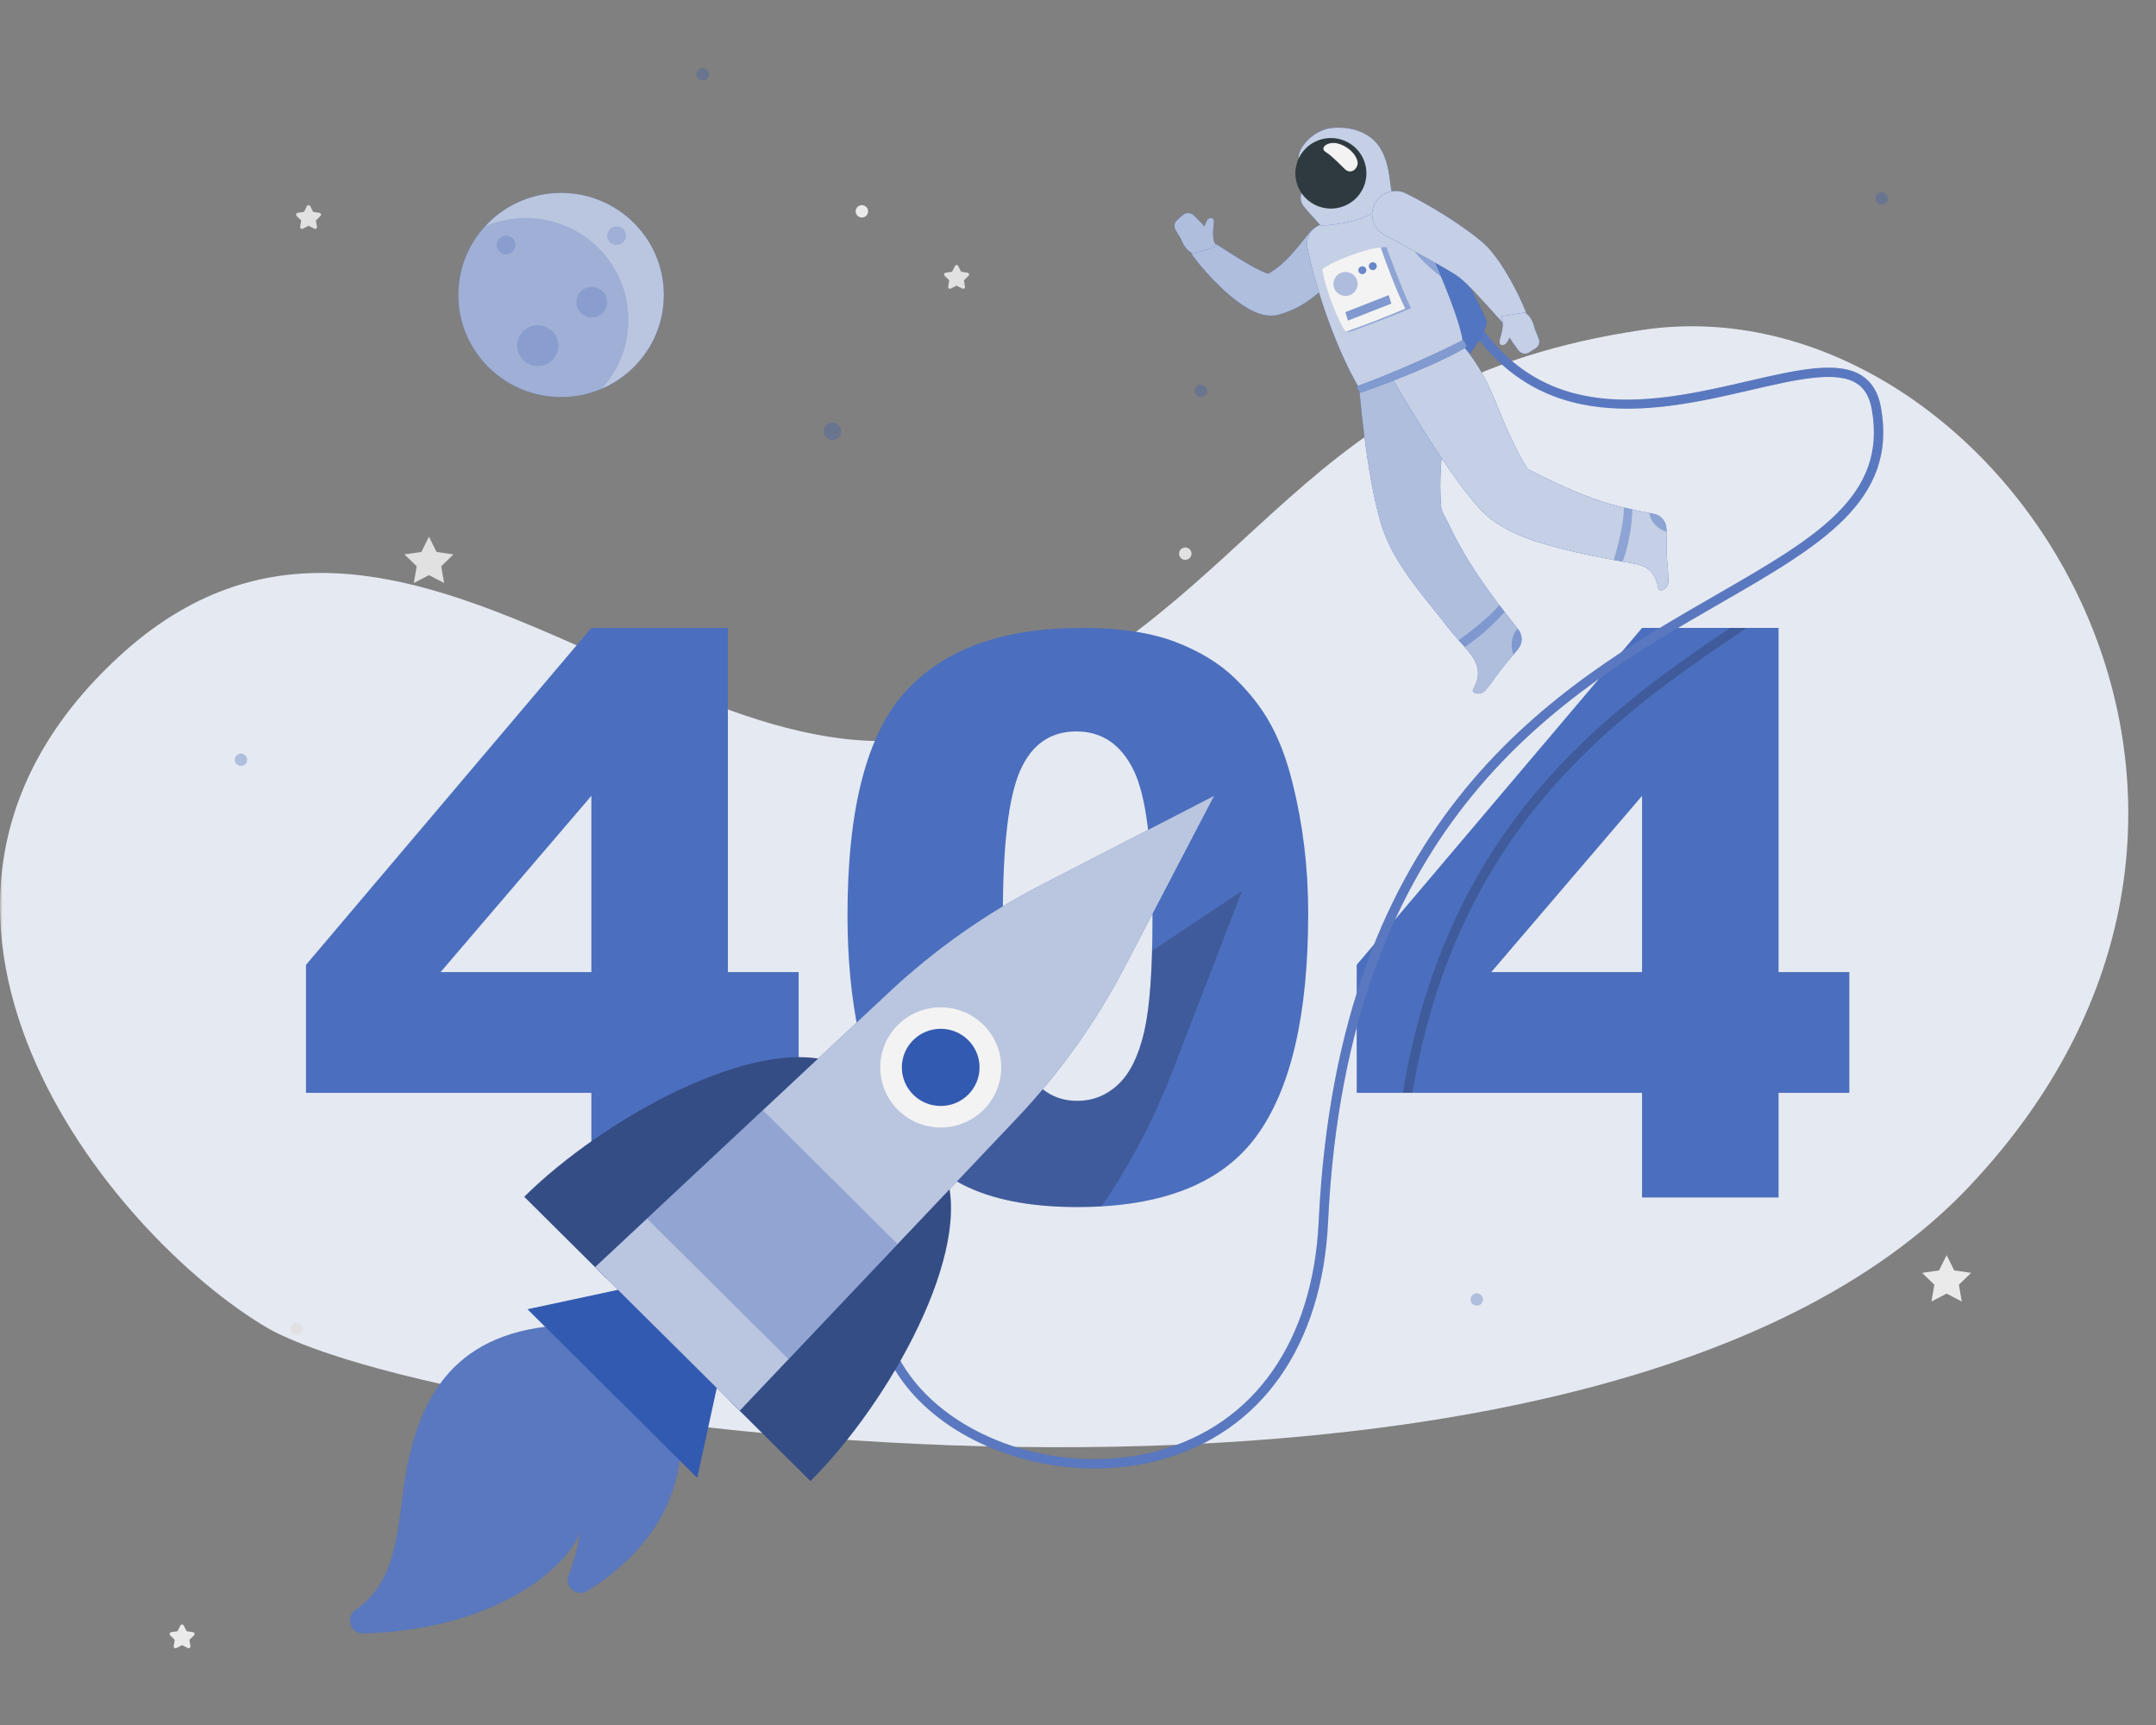 <svg width="430" height="344" viewBox="0 0 430 344" fill="none" xmlns="http://www.w3.org/2000/svg">
<rect x="0" y="0" width="430" height="344" fill="#808080" stroke="none"/>
<g opacity="0.9">
<mask id="mask0_4376_692" style="mask-type:alpha" maskUnits="userSpaceOnUse" x="0" y="0" width="430" height="344">
<rect width="430" height="343.366" fill="#D9D9D9"/>
</mask>
<g mask="url(#mask0_4376_692)">
<path d="M23.71 130.942C-30.937 181.281 21.683 246.382 53.645 265.002C91.53 285.949 317.284 316.461 392.748 236.606C466.649 158.404 397.425 55.532 327.733 65.773C258.042 76.014 252.429 119.304 196.769 143.51C141.109 167.715 80.305 78.808 23.71 130.942Z" fill="#F0F4FD"/>
<path d="M85.552 107.025L87.065 110.069L90.446 110.557L87.999 112.926L88.577 116.271L85.552 114.692L82.528 116.271L83.106 112.926L80.658 110.557L84.04 110.069L85.552 107.025Z" fill="#EBEBEB"/>
<path d="M388.242 250.301L389.754 253.344L393.135 253.833L390.688 256.201L391.266 259.546L388.242 257.967L385.217 259.546L385.794 256.201L383.348 253.833L386.73 253.344L388.242 250.301Z" fill="#F5F5F5"/>
<path d="M191.127 53.065L191.688 54.195L192.943 54.376C193.256 54.422 193.382 54.803 193.154 55.023L192.246 55.903L192.46 57.145C192.514 57.455 192.186 57.691 191.907 57.545L190.783 56.959L189.66 57.545C189.38 57.692 189.052 57.455 189.107 57.145L189.321 55.903L188.413 55.023C188.186 54.804 188.311 54.422 188.624 54.376L189.879 54.195L190.44 53.065C190.581 52.783 190.986 52.783 191.127 53.065Z" fill="#EBEBEB"/>
<path d="M36.656 324.171L37.217 325.3L38.472 325.481C38.785 325.527 38.911 325.909 38.684 326.129L37.775 327.009L37.99 328.251C38.043 328.561 37.716 328.797 37.436 328.651L36.313 328.065L35.19 328.651C34.909 328.797 34.582 328.561 34.636 328.251L34.85 327.009L33.942 326.129C33.715 325.91 33.84 325.527 34.153 325.481L35.408 325.3L35.969 324.171C36.111 323.888 36.516 323.888 36.656 324.171Z" fill="#F5F5F5"/>
<path d="M61.885 41.122L62.447 42.252L63.702 42.433C64.015 42.478 64.14 42.86 63.913 43.08L63.005 43.96L63.219 45.202C63.272 45.512 62.945 45.748 62.664 45.601L61.541 45.015L60.419 45.601C60.138 45.748 59.811 45.511 59.864 45.202L60.078 43.96L59.17 43.08C58.944 42.861 59.068 42.478 59.382 42.433L60.637 42.252L61.198 41.122C61.34 40.84 61.745 40.84 61.885 41.122Z" fill="#EBEBEB"/>
<path d="M60.369 265.006C60.369 265.687 59.813 266.239 59.128 266.239C58.442 266.239 57.887 265.687 57.887 265.006C57.887 264.325 58.442 263.773 59.128 263.773C59.812 263.773 60.369 264.325 60.369 265.006Z" fill="#EBEBEB"/>
<path d="M237.638 110.41C237.638 111.091 237.083 111.643 236.397 111.643C235.712 111.643 235.156 111.091 235.156 110.41C235.156 109.73 235.712 109.178 236.397 109.178C237.083 109.178 237.638 109.73 237.638 110.41Z" fill="#EBEBEB"/>
<path d="M173.136 42.143C173.136 42.824 172.581 43.376 171.895 43.376C171.21 43.376 170.654 42.824 170.654 42.143C170.654 41.462 171.21 40.91 171.895 40.91C172.581 40.91 173.136 41.463 173.136 42.143Z" fill="#F5F5F5"/>
<path d="M117.944 217.932H61.029V192.41L117.944 125.215H145.174V193.857H159.286V217.932H145.174V238.807H117.944V217.932ZM117.944 193.857V158.709L87.87 193.857H117.944Z" fill="#456DC4"/>
<path d="M169.025 182.506C169.025 161.276 172.872 146.421 180.569 137.938C188.265 129.456 199.987 125.215 215.738 125.215C223.305 125.215 229.519 126.143 234.377 127.996C239.234 129.85 243.198 132.263 246.266 135.233C249.333 138.205 251.75 141.328 253.514 144.604C255.279 147.88 256.697 151.702 257.771 156.071C259.867 164.4 260.915 173.086 260.915 182.126C260.915 202.39 257.463 217.222 250.56 226.617C243.656 236.014 231.767 240.711 214.893 240.711C205.432 240.711 197.787 239.212 191.959 236.216C186.128 233.22 181.346 228.826 177.615 223.037C174.902 218.923 172.794 213.298 171.287 206.162C169.778 199.026 169.025 191.141 169.025 182.506ZM200.014 182.582C200.014 196.804 201.279 206.518 203.81 211.724C206.342 216.93 210.011 219.533 214.817 219.533C217.988 219.533 220.736 218.428 223.063 216.218C225.39 214.009 227.102 210.518 228.203 205.744C229.302 200.97 229.852 193.528 229.852 183.421C229.852 168.592 228.587 158.623 226.056 153.519C223.524 148.414 219.728 145.862 214.665 145.862C209.499 145.862 205.767 148.466 203.465 153.671C201.164 158.877 200.014 168.515 200.014 182.582Z" fill="#456DC4"/>
<path d="M327.497 217.932H270.582V192.41L327.497 125.215H354.726V193.857H368.839V217.932H354.726V238.807H327.497V217.932ZM327.497 193.857V158.709L297.424 193.857H327.497Z" fill="#456DC4"/>
<g opacity="0.3">
<path d="M167.758 86.008C167.758 86.965 166.977 87.74 166.014 87.74C165.05 87.74 164.27 86.965 164.27 86.008C164.27 85.051 165.05 84.275 166.014 84.275C166.977 84.275 167.758 85.051 167.758 86.008Z" fill="#2A55B6"/>
<path d="M48.06 152.739C48.743 152.739 49.297 152.189 49.297 151.51C49.297 150.831 48.743 150.281 48.06 150.281C47.376 150.281 46.822 150.831 46.822 151.51C46.822 152.189 47.376 152.739 48.06 152.739Z" fill="#2A55B6"/>
<path d="M294.532 260.376C295.216 260.376 295.77 259.826 295.77 259.147C295.77 258.468 295.216 257.918 294.532 257.918C293.849 257.918 293.295 258.468 293.295 259.147C293.295 259.826 293.849 260.376 294.532 260.376Z" fill="#2A55B6"/>
<path d="M376.523 39.565C376.523 40.244 375.97 40.794 375.286 40.794C374.602 40.794 374.049 40.244 374.049 39.565C374.049 38.886 374.602 38.336 375.286 38.336C375.97 38.336 376.523 38.886 376.523 39.565Z" fill="#2A55B6"/>
<path d="M141.385 14.803C141.385 15.482 140.831 16.032 140.147 16.032C139.464 16.032 138.91 15.482 138.91 14.803C138.91 14.124 139.464 13.574 140.147 13.574C140.831 13.574 141.385 14.124 141.385 14.803Z" fill="#2A55B6"/>
<path d="M239.524 79.181C240.208 79.181 240.762 78.63 240.762 77.952C240.762 77.273 240.208 76.723 239.524 76.723C238.841 76.723 238.287 77.273 238.287 77.952C238.287 78.63 238.841 79.181 239.524 79.181Z" fill="#2A55B6"/>
</g>
<path d="M111.909 79.174C123.226 79.174 132.401 70.062 132.401 58.821C132.401 47.581 123.226 38.469 111.909 38.469C100.592 38.469 91.418 47.581 91.418 58.821C91.418 70.062 100.592 79.174 111.909 79.174Z" fill="#2A55B6"/>
<path opacity="0.7" d="M111.909 79.174C123.226 79.174 132.401 70.062 132.401 58.821C132.401 47.581 123.226 38.469 111.909 38.469C100.592 38.469 91.418 47.581 91.418 58.821C91.418 70.062 100.592 79.174 111.909 79.174Z" fill="white"/>
<path opacity="0.2" d="M104.847 43.467C101.975 43.467 99.249 44.057 96.766 45.111C93.446 48.727 91.42 53.544 91.42 58.824C91.42 70.061 100.592 79.171 111.906 79.171C114.787 79.171 117.533 78.581 120.026 77.517C120.026 77.517 120.026 77.517 120.026 77.508C123.327 73.891 125.342 69.094 125.342 63.824C125.343 52.577 116.171 43.467 104.847 43.467Z" fill="#2A55B6"/>
<path opacity="0.2" d="M102.807 48.857C102.807 49.884 101.968 50.717 100.934 50.717C99.9 50.717 99.061 49.884 99.061 48.857C99.061 47.829 99.9 46.996 100.934 46.996C101.968 46.996 102.807 47.829 102.807 48.857Z" fill="#2A55B6"/>
<path opacity="0.2" d="M124.84 46.993C124.84 48.021 124.001 48.854 122.967 48.854C121.933 48.854 121.094 48.021 121.094 46.993C121.094 45.966 121.933 45.133 122.967 45.133C124.001 45.134 124.84 45.966 124.84 46.993Z" fill="#2A55B6"/>
<path opacity="0.2" d="M121.092 60.254C121.092 61.935 119.72 63.299 118.027 63.299C116.334 63.299 114.961 61.935 114.961 60.254C114.961 58.573 116.333 57.209 118.027 57.209C119.719 57.209 121.092 58.573 121.092 60.254Z" fill="#2A55B6"/>
<path opacity="0.2" d="M111.355 68.935C111.355 71.183 109.52 73.004 107.257 73.004C104.994 73.004 103.16 71.182 103.16 68.935C103.16 66.687 104.995 64.865 107.257 64.865C109.52 64.865 111.355 66.688 111.355 68.935Z" fill="#2A55B6"/>
<path opacity="0.2" d="M348.393 125.217C323.244 142.095 290.688 164.352 281.7 217.932H279.783C288.528 165.002 319.896 142.16 345.054 125.217H348.393Z" fill="black"/>
<path d="M218.318 292.836C202.447 292.837 186.698 285.719 179.05 274.085C174.325 266.896 168.838 251.838 185.181 231.747L186.636 232.916C175.075 247.127 172.937 261.387 180.617 273.07C189.964 287.291 212.038 294.441 230.868 289.352C250.16 284.138 261.873 267.469 263.004 243.623C266.871 162.058 310.5 136.932 342.356 118.586C362.148 107.188 376.448 98.952 373.304 81.58C372.868 79.169 371.9 77.504 370.346 76.488C366.275 73.824 358.325 75.665 349.122 77.796C331.066 81.974 306.338 87.696 291.607 62.809L293.219 61.867C307.253 85.576 330.233 80.26 348.697 75.986C358.321 73.76 366.632 71.836 371.375 74.935C373.381 76.247 374.615 78.313 375.146 81.251C378.521 99.906 362.975 108.858 343.294 120.193C311.81 138.325 268.691 163.157 264.872 243.71C263.701 268.415 251.485 285.704 231.358 291.144C227.117 292.29 222.711 292.835 218.318 292.836Z" fill="#2A55B6"/>
<path opacity="0.2" d="M218.318 292.836C202.447 292.837 186.698 285.719 179.05 274.085C174.325 266.896 168.838 251.838 185.181 231.747L186.636 232.916C175.075 247.127 172.937 261.387 180.617 273.07C189.964 287.291 212.038 294.441 230.868 289.352C250.16 284.138 261.873 267.469 263.004 243.623C266.871 162.058 310.5 136.932 342.356 118.586C362.148 107.188 376.448 98.952 373.304 81.58C372.868 79.169 371.9 77.504 370.346 76.488C366.275 73.824 358.325 75.665 349.122 77.796C331.066 81.974 306.338 87.696 291.607 62.809L293.219 61.867C307.253 85.576 330.233 80.26 348.697 75.986C358.321 73.76 366.632 71.836 371.375 74.935C373.381 76.247 374.615 78.313 375.146 81.251C378.521 99.906 362.975 108.858 343.294 120.193C311.81 138.325 268.691 163.157 264.872 243.71C263.701 268.415 251.485 285.704 231.358 291.144C227.117 292.29 222.711 292.835 218.318 292.836Z" fill="white"/>
<path d="M272.318 40.803C278.729 40.687 285.021 42.786 285.021 42.786C285.021 42.786 295.276 60.222 296.526 64.213C296.095 68.152 289.404 74.609 289.404 74.609L272.318 40.803Z" fill="#0238B0"/>
<path opacity="0.3" d="M272.318 40.803C278.729 40.687 285.021 42.786 285.021 42.786C285.021 42.786 295.276 60.222 296.526 64.213C296.095 68.152 289.404 74.609 289.404 74.609L272.318 40.803Z" fill="white"/>
<path d="M302.796 125.518C298.928 120.643 295.13 115.677 291.985 110.298C291.2 108.954 290.455 107.584 289.751 106.197C289.351 105.408 288.964 104.613 288.588 103.812C288.259 103.113 287.535 102.082 287.462 101.319C286.338 89.547 290.395 80.883 286.5 71.434L271.096 77.413C271.096 77.413 272.406 94.247 275.396 104.317C277.251 110.565 281.452 115.974 285.499 120.979C286.766 122.545 287.986 124.147 289.25 125.715C290.446 127.199 291.786 128.561 292.985 130.038C294.806 132.28 295.412 134.419 294.028 137.062C293.954 137.203 293.876 137.343 293.797 137.483C293.404 138.171 295.243 138.951 296.398 137.502C298.308 135.104 298.007 135.252 299.636 133.208C300.624 131.967 301.76 130.626 302.74 129.461C303.698 128.325 303.719 126.681 302.796 125.518Z" fill="#0238B0"/>
<path opacity="0.7" d="M302.796 125.518C298.928 120.643 295.13 115.677 291.985 110.298C291.2 108.954 290.455 107.584 289.751 106.197C289.351 105.408 288.964 104.613 288.588 103.812C288.259 103.113 287.535 102.082 287.462 101.319C286.338 89.547 290.395 80.883 286.5 71.434L271.096 77.413C271.096 77.413 272.406 94.247 275.396 104.317C277.251 110.565 281.452 115.974 285.499 120.979C286.766 122.545 287.986 124.147 289.25 125.715C290.446 127.199 291.786 128.561 292.985 130.038C294.806 132.28 295.412 134.419 294.028 137.062C293.954 137.203 293.876 137.343 293.797 137.483C293.404 138.171 295.243 138.951 296.398 137.502C298.308 135.104 298.007 135.252 299.636 133.208C300.624 131.967 301.76 130.626 302.74 129.461C303.698 128.325 303.719 126.681 302.796 125.518Z" fill="white"/>
<path opacity="0.3" d="M299.033 120.67C296.97 123.145 292.778 126.357 290.93 127.658C291.332 128.103 291.73 128.557 292.13 129.012C295.934 126.543 298.942 123.341 300.083 122.041C299.73 121.59 299.382 121.13 299.033 120.67Z" fill="#0238B0"/>
<path opacity="0.3" d="M302.792 125.516C302.757 125.467 302.719 125.428 302.684 125.381C302.035 126.052 301.577 127.124 301.501 128.326C301.439 129.156 301.579 129.916 301.853 130.509C302.165 130.151 302.456 129.796 302.741 129.459C303.702 128.322 303.715 126.679 302.792 125.516Z" fill="#0238B0"/>
<path d="M268.648 51.951C267.036 54.279 265.137 56.573 262.685 58.633C261.469 59.669 260.08 60.606 258.554 61.401C257.785 61.792 256.976 62.13 256.139 62.409L255.507 62.611L255.303 62.674C255.156 62.719 255.007 62.759 254.857 62.794C254.575 62.857 254.291 62.9 254.041 62.92C253.028 62.996 252.294 62.853 251.689 62.704C250.494 62.381 249.697 61.949 248.942 61.53C248.198 61.103 247.546 60.667 246.927 60.216C245.71 59.296 244.608 58.371 243.581 57.385C241.514 55.425 239.681 53.392 237.979 51.129C237.203 50.097 237.416 48.635 238.455 47.865C239.256 47.27 240.316 47.261 241.114 47.761L241.185 47.807C243.392 49.198 245.619 50.666 247.791 51.98C248.889 52.622 249.96 53.269 251.014 53.772C251.532 54.032 252.04 54.269 252.499 54.437C252.945 54.61 253.39 54.709 253.506 54.685C253.554 54.683 253.496 54.617 253.152 54.629C253.069 54.633 252.951 54.645 252.832 54.671C252.762 54.684 252.695 54.701 252.628 54.723C252.563 54.744 252.655 54.705 252.66 54.699L252.97 54.542C253.381 54.334 253.776 54.074 254.176 53.809C254.977 53.272 255.739 52.589 256.517 51.84C258.057 50.321 259.538 48.431 261.102 46.465L261.122 46.438C262.724 44.425 265.666 44.082 267.694 45.672C269.635 47.195 270.025 49.953 268.648 51.951Z" fill="#0238B0"/>
<path opacity="0.7" d="M268.648 51.951C267.036 54.279 265.137 56.573 262.685 58.633C261.469 59.669 260.08 60.606 258.554 61.401C257.785 61.792 256.976 62.13 256.139 62.409L255.507 62.611L255.303 62.674C255.156 62.719 255.007 62.759 254.857 62.794C254.575 62.857 254.291 62.9 254.041 62.92C253.028 62.996 252.294 62.853 251.689 62.704C250.494 62.381 249.697 61.949 248.942 61.53C248.198 61.103 247.546 60.667 246.927 60.216C245.71 59.296 244.608 58.371 243.581 57.385C241.514 55.425 239.681 53.392 237.979 51.129C237.203 50.097 237.416 48.635 238.455 47.865C239.256 47.27 240.316 47.261 241.114 47.761L241.185 47.807C243.392 49.198 245.619 50.666 247.791 51.98C248.889 52.622 249.96 53.269 251.014 53.772C251.532 54.032 252.04 54.269 252.499 54.437C252.945 54.61 253.39 54.709 253.506 54.685C253.554 54.683 253.496 54.617 253.152 54.629C253.069 54.633 252.951 54.645 252.832 54.671C252.762 54.684 252.695 54.701 252.628 54.723C252.563 54.744 252.655 54.705 252.66 54.699L252.97 54.542C253.381 54.334 253.776 54.074 254.176 53.809C254.977 53.272 255.739 52.589 256.517 51.84C258.057 50.321 259.538 48.431 261.102 46.465L261.122 46.438C262.724 44.425 265.666 44.082 267.694 45.672C269.635 47.195 270.025 49.953 268.648 51.951Z" fill="white"/>
<path d="M234.467 45.871L235.563 47.698C235.563 47.698 236.4 50.128 238.075 50.577L242.615 49.117L242.388 48.738C242.39 48.739 242.393 48.739 242.394 48.739C241.813 47.859 241.875 46.163 242.08 44.752C242.284 43.341 241.547 43.291 241.003 43.642C240.689 43.845 240.466 44.488 240.211 45.182C239.987 44.877 239.748 44.582 239.477 44.315L238.09 42.943C237.492 42.351 236.533 42.324 235.902 42.881L234.778 43.873C234.205 44.379 234.075 45.218 234.467 45.871Z" fill="#0238B0"/>
<path opacity="0.7" d="M234.467 45.871L235.563 47.698C235.563 47.698 236.4 50.128 238.075 50.577L242.615 49.117L242.388 48.738C242.39 48.739 242.393 48.739 242.394 48.739C241.813 47.859 241.875 46.163 242.08 44.752C242.284 43.341 241.547 43.291 241.003 43.642C240.689 43.845 240.466 44.488 240.211 45.182C239.987 44.877 239.748 44.582 239.477 44.315L238.09 42.943C237.492 42.351 236.533 42.324 235.902 42.881L234.778 43.873C234.205 44.379 234.075 45.218 234.467 45.871Z" fill="white"/>
<path d="M276.914 39.205C272.566 40.253 266.593 42.717 262.559 45.213C261.129 46.097 260.416 47.777 260.752 49.416C262.552 58.185 266.657 69.931 271.09 77.404L291.769 68.907C291.911 65.284 286.891 53.561 281.777 42.231C280.858 40.193 279.099 38.679 276.914 39.205Z" fill="#0238B0"/>
<path opacity="0.8" d="M276.914 39.205C272.566 40.253 266.593 42.717 262.559 45.213C261.129 46.097 260.416 47.777 260.752 49.416C262.552 58.185 266.657 69.931 271.09 77.404L291.769 68.907C291.911 65.284 286.891 53.561 281.777 42.231C280.858 40.193 279.099 38.679 276.914 39.205Z" fill="white"/>
<path opacity="0.3" d="M284.977 49.404L280.873 48.037C281.791 50.422 285.113 53.444 287.448 55.219C286.678 53.356 285.844 51.408 284.977 49.404Z" fill="#0238B0"/>
<path d="M275.548 30.005C273.841 26.772 270.148 25.144 265.713 25.512C261.974 25.822 258.658 29.614 259.051 31.663C259.444 33.713 262.591 34.58 263.161 35.292L260.567 37.159C259.277 38.089 259.024 39.896 260.01 41.141C261.101 42.518 262.538 43.956 263.375 44.971C270.543 44.786 275.844 42.07 277.754 39.457C277.067 36.132 277.246 33.221 275.548 30.005Z" fill="#0238B0"/>
<path opacity="0.8" d="M275.548 30.005C273.841 26.772 270.148 25.144 265.713 25.512C261.974 25.822 258.658 29.614 259.051 31.663C259.444 33.713 262.591 34.58 263.161 35.292L260.567 37.159C259.277 38.089 259.024 39.896 260.01 41.141C261.101 42.518 262.538 43.956 263.375 44.971C270.543 44.786 275.844 42.07 277.754 39.457C277.067 36.132 277.246 33.221 275.548 30.005Z" fill="white"/>
<path d="M272.035 32.001C273.458 35.62 271.66 39.7 268.016 41.114C264.372 42.528 260.265 40.741 258.841 37.122C257.418 33.504 259.216 29.424 262.86 28.01C266.503 26.596 270.61 28.383 272.035 32.001Z" fill="#263238"/>
<path d="M332.757 115.73C332.653 112.674 332.521 112.98 332.431 110.375C332.377 108.793 332.37 107.042 332.36 105.524C332.349 104.042 331.295 102.774 329.834 102.48C328.594 102.23 327.351 101.992 326.114 101.73C324.5 101.388 322.904 101.02 321.319 100.563C320.09 100.208 318.872 99.817 317.667 99.386C316.376 98.925 315.103 98.418 313.843 97.882C312.369 97.254 310.913 96.585 309.468 95.895C307.854 95.126 306.253 94.331 304.658 93.526C298.503 83.405 298.37 76.737 291.764 68.914L277.586 75.285C277.586 75.285 288.004 93.645 295.098 101.429C299.183 105.909 305.59 107.929 311.304 109.394C315.427 110.452 319.608 111.261 323.793 112.024C325.42 112.321 327.189 112.436 328.589 113.401C329.691 114.161 330.262 115.347 330.587 116.608C330.654 116.865 330.71 117.125 330.76 117.387C330.91 118.164 332.821 117.577 332.757 115.73Z" fill="#0238B0"/>
<path opacity="0.8" d="M332.757 115.73C332.653 112.674 332.521 112.98 332.431 110.375C332.377 108.793 332.37 107.042 332.36 105.524C332.349 104.042 331.295 102.774 329.834 102.48C328.594 102.23 327.351 101.992 326.114 101.73C324.5 101.388 322.904 101.02 321.319 100.563C320.09 100.208 318.872 99.817 317.667 99.386C316.376 98.925 315.103 98.418 313.843 97.882C312.369 97.254 310.913 96.585 309.468 95.895C307.854 95.126 306.253 94.331 304.658 93.526C298.503 83.405 298.37 76.737 291.764 68.914L277.586 75.285C277.586 75.285 288.004 93.645 295.098 101.429C299.183 105.909 305.59 107.929 311.304 109.394C315.427 110.452 319.608 111.261 323.793 112.024C325.42 112.321 327.189 112.436 328.589 113.401C329.691 114.161 330.262 115.347 330.587 116.608C330.654 116.865 330.71 117.125 330.76 117.387C330.91 118.164 332.821 117.577 332.757 115.73Z" fill="white"/>
<path opacity="0.3" d="M325.567 101.611C325.009 101.49 324.442 101.365 323.878 101.232C323.922 104.44 322.408 109.98 321.852 111.659C322.442 111.769 323.04 111.882 323.63 111.994C325.272 107.586 325.53 102.92 325.567 101.611Z" fill="#0238B0"/>
<path opacity="0.3" d="M332.361 105.521C332.351 104.036 331.3 102.771 329.841 102.474C329.548 102.414 329.245 102.351 328.949 102.301C329.011 103.174 329.557 104.187 330.472 104.992C331.071 105.529 331.749 105.885 332.372 106.054C332.363 105.869 332.362 105.695 332.361 105.521Z" fill="#0238B0"/>
<path d="M270.716 32.063C271.095 33.471 269.508 34.952 268.238 33.734C267.207 32.746 265.655 31.09 264.388 30.303C263.086 29.494 264.822 28.086 266.866 28.632C268.775 29.143 270.338 30.654 270.716 32.063Z" fill="white"/>
<path d="M270.828 76.953C270.169 77.195 271.373 78.306 271.373 78.306C271.373 78.306 284.439 73.859 292.412 69.28C292.479 68.323 291.778 67.814 291.778 67.814C291.778 67.814 282.077 72.834 270.828 76.953Z" fill="#0238B0"/>
<path opacity="0.5" d="M270.828 76.953C270.169 77.195 271.373 78.306 271.373 78.306C271.373 78.306 284.439 73.859 292.412 69.28C292.479 68.323 291.778 67.814 291.778 67.814C291.778 67.814 282.077 72.834 270.828 76.953Z" fill="white"/>
<path d="M280.451 38.582C283.031 39.876 285.459 41.246 287.884 42.763C289.091 43.518 290.293 44.294 291.477 45.131C292.67 45.951 293.848 46.816 295.029 47.789L295.472 48.15L296.025 48.645C296.418 48.989 296.706 49.306 296.995 49.621C297.298 49.947 297.548 50.261 297.794 50.574C298.049 50.889 298.291 51.202 298.509 51.511C299.434 52.744 300.188 53.999 300.928 55.244C302.365 57.768 303.61 60.288 304.637 63C305.095 64.209 304.48 65.558 303.261 66.014C302.346 66.356 301.351 66.096 300.719 65.433L300.673 65.382C298.794 63.406 296.992 61.32 295.179 59.383C293.404 57.452 291.52 55.47 290 54.608C287.877 53.292 285.513 51.986 283.163 50.7L276.09 46.8L276.072 46.791C273.814 45.546 272.999 42.718 274.252 40.475C275.477 38.288 278.223 37.467 280.451 38.582Z" fill="#0238B0"/>
<path opacity="0.8" d="M280.451 38.582C283.031 39.876 285.459 41.246 287.884 42.763C289.091 43.518 290.293 44.294 291.477 45.131C292.67 45.951 293.848 46.816 295.029 47.789L295.472 48.15L296.025 48.645C296.418 48.989 296.706 49.306 296.995 49.621C297.298 49.947 297.548 50.261 297.794 50.574C298.049 50.889 298.291 51.202 298.509 51.511C299.434 52.744 300.188 53.999 300.928 55.244C302.365 57.768 303.61 60.288 304.637 63C305.095 64.209 304.48 65.558 303.261 66.014C302.346 66.356 301.351 66.096 300.719 65.433L300.673 65.382C298.794 63.406 296.992 61.32 295.179 59.383C293.404 57.452 291.52 55.47 290 54.608C287.877 53.292 285.513 51.986 283.163 50.7L276.09 46.8L276.072 46.791C273.814 45.546 272.999 42.718 274.252 40.475C275.477 38.288 278.223 37.467 280.451 38.582Z" fill="white"/>
<path d="M306.891 67.545L306.097 65.571C306.097 65.571 305.654 63.041 304.071 62.336L299.357 63.072L299.522 63.481C299.52 63.48 299.518 63.479 299.515 63.479C299.951 64.438 299.621 66.105 299.196 67.465C298.772 68.827 299.492 68.992 300.085 68.73C300.427 68.578 300.749 67.977 301.11 67.332C301.283 67.669 301.473 67.997 301.697 68.302L302.85 69.873C303.348 70.55 304.29 70.727 305.002 70.275L306.269 69.469C306.915 69.059 307.177 68.252 306.891 67.545Z" fill="#0238B0"/>
<path opacity="0.8" d="M306.891 67.545L306.097 65.571C306.097 65.571 305.654 63.041 304.071 62.336L299.357 63.072L299.522 63.481C299.52 63.48 299.518 63.479 299.515 63.479C299.951 64.438 299.621 66.105 299.196 67.465C298.772 68.827 299.492 68.992 300.085 68.73C300.427 68.578 300.749 67.977 301.11 67.332C301.283 67.669 301.473 67.997 301.697 68.302L302.85 69.873C303.348 70.55 304.29 70.727 305.002 70.275L306.269 69.469C306.915 69.059 307.177 68.252 306.891 67.545Z" fill="white"/>
<path opacity="0.3" d="M276.511 49.272L275.371 49.363L268.371 66.162C268.783 66.19 269.16 66.156 269.51 66.07C269.51 66.07 278.638 62.692 281.401 61.453C279.542 57.626 276.511 49.272 276.511 49.272Z" fill="#0238B0"/>
<path d="M263.725 53.68C264.115 56.706 266.398 63.136 268.368 66.163C271.786 64.992 277.496 62.784 280.259 61.546C278.399 57.72 276.44 52.447 275.368 49.365C272.423 49.559 266.005 51.961 263.725 53.68Z" fill="white"/>
<path opacity="0.3" d="M270.667 57.314C270.285 58.582 268.94 59.302 267.664 58.922C266.389 58.542 265.663 57.207 266.045 55.94C266.428 54.672 267.772 53.952 269.048 54.332C270.323 54.711 271.048 56.046 270.667 57.314Z" fill="#0238B0"/>
<path opacity="0.6" d="M272.468 54.112C272.343 54.527 271.902 54.763 271.484 54.639C271.066 54.514 270.829 54.077 270.953 53.661C271.078 53.246 271.519 53.01 271.937 53.135C272.356 53.258 272.593 53.696 272.468 54.112Z" fill="#0238B0"/>
<path opacity="0.6" d="M274.55 53.305C274.424 53.721 273.984 53.957 273.566 53.832C273.148 53.708 272.91 53.27 273.035 52.855C273.161 52.44 273.601 52.204 274.019 52.328C274.437 52.453 274.675 52.89 274.55 53.305Z" fill="#0238B0"/>
<path opacity="0.5" d="M277.493 60.541L268.845 63.935L268.322 62.247L276.971 58.852L277.493 60.541Z" fill="#0238B0"/>
<path opacity="0.2" d="M229.77 189.626C229.583 196.63 229.059 202.009 228.199 205.743C227.095 210.517 225.383 214.01 223.055 216.221C220.735 218.432 217.986 219.537 214.815 219.537C210.008 219.537 206.332 216.936 203.807 211.725C203.396 210.88 203.022 209.914 202.676 208.836C197.335 213.397 192.36 218.376 187.786 223.727L182.82 229.542C185.504 232.245 188.553 234.465 191.958 236.221C197.784 239.212 205.425 240.717 214.89 240.717C216.555 240.717 218.163 240.67 219.725 240.577C225.449 232.161 230.191 223.114 233.847 213.62L247.736 177.652L229.77 189.626Z" fill="black"/>
<path d="M104.555 238.662C109.789 243.861 120.923 254.92 120.923 254.92L166.761 212.035C150.987 206.079 120.24 223.084 104.555 238.662Z" fill="#2C4785"/>
<path d="M161.638 295.355C156.404 290.155 145.27 279.097 145.27 279.097L188.447 233.57C194.444 249.237 177.323 279.776 161.638 295.355Z" fill="#2C4785"/>
<path d="M224.287 192.905L242.142 158.713L207.717 176.447C196.656 182.145 186.445 189.337 177.373 197.819L118.689 252.691L147.523 281.329L202.768 223.042C211.309 214.033 218.551 203.891 224.287 192.905Z" fill="#2A55B6"/>
<path opacity="0.7" d="M224.287 192.905L242.142 158.713L207.717 176.447C196.656 182.145 186.445 189.337 177.373 197.819L118.689 252.691L147.523 281.329L202.768 223.042C211.309 214.033 218.551 203.891 224.287 192.905Z" fill="white"/>
<path d="M187.62 224.845C194.283 224.845 199.684 219.481 199.684 212.863C199.684 206.245 194.283 200.881 187.62 200.881C180.958 200.881 175.557 206.245 175.557 212.863C175.557 219.481 180.958 224.845 187.62 224.845Z" fill="white"/>
<path d="M187.618 220.554C191.897 220.554 195.366 217.109 195.366 212.858C195.366 208.608 191.897 205.162 187.618 205.162C183.338 205.162 179.869 208.608 179.869 212.858C179.869 217.109 183.338 220.554 187.618 220.554Z" fill="#2A55B6"/>
<path opacity="0.3" d="M157.263 271.045L129.035 243.009L152.146 221.398L179.02 248.09L157.263 271.045Z" fill="#2A55B6"/>
<path d="M110.945 264.365C89.803 266.074 82.8 279.512 80.412 297.378C79.194 306.49 78.653 315.708 70.95 321.042C68.812 322.523 69.873 325.823 72.479 325.743C100.853 324.863 114.088 311.062 115.75 305.283C115.178 308.937 114.343 311.818 113.419 314.085C112.469 316.413 115.044 318.569 117.187 317.235C125.153 312.278 135.143 303.157 135.807 288.366C129.918 280.145 110.945 264.365 110.945 264.365Z" fill="#2A55B6"/>
<path opacity="0.2" d="M110.945 264.365C89.803 266.074 82.8 279.512 80.412 297.378C79.194 306.49 78.653 315.708 70.95 321.042C68.812 322.523 69.873 325.823 72.479 325.743C100.853 324.863 114.088 311.062 115.75 305.283C115.178 308.937 114.343 311.818 113.419 314.085C112.469 316.413 115.044 318.569 117.187 317.235C125.153 312.278 135.143 303.157 135.807 288.366C129.918 280.145 110.945 264.365 110.945 264.365Z" fill="white"/>
<path d="M139.055 294.712L105.203 261.089L123.238 257.215L142.957 276.8L139.055 294.712Z" fill="#2A55B6"/>
</g>
</g>
</svg>

